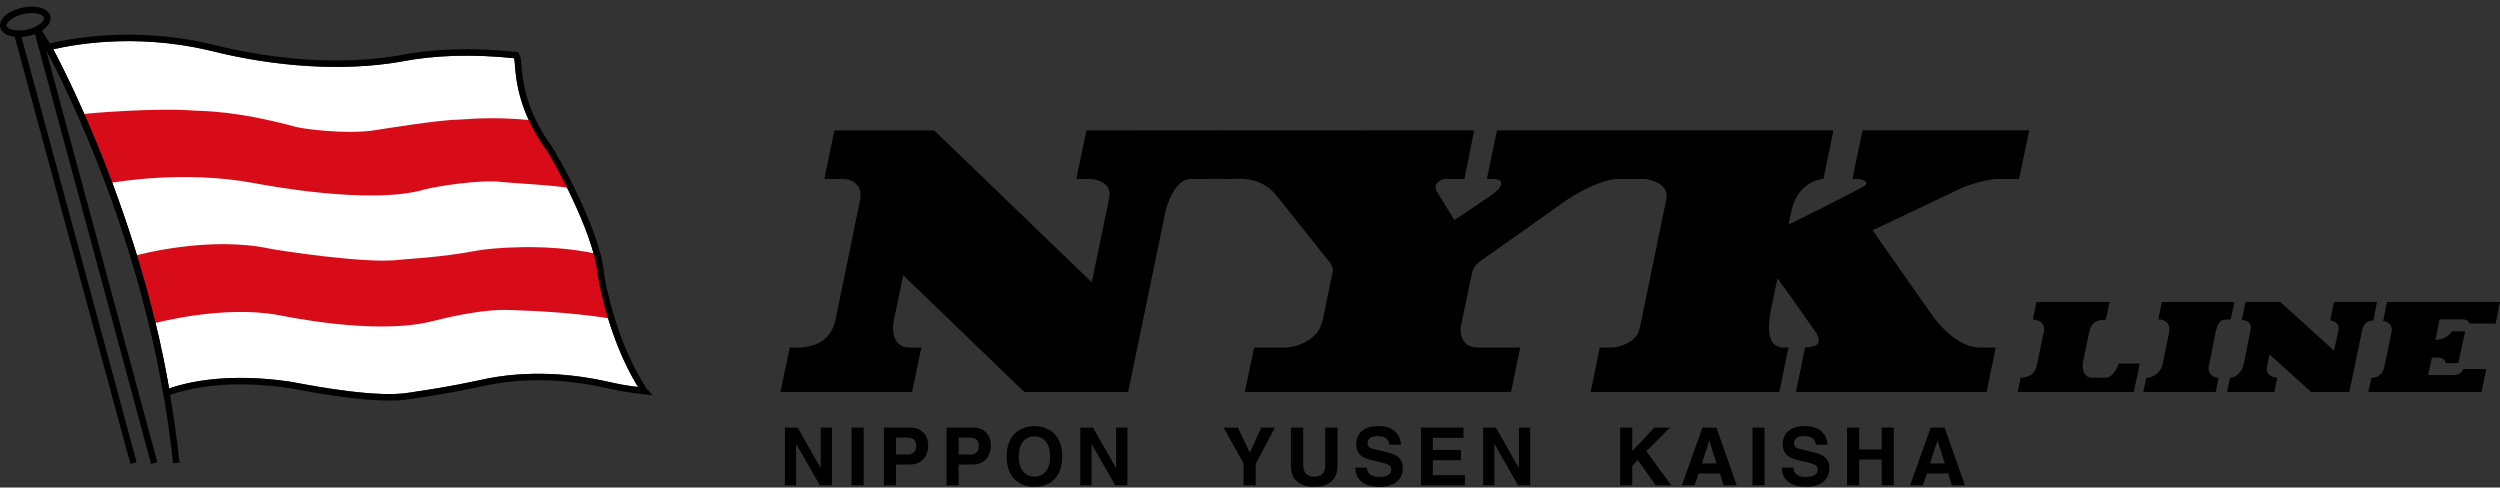 <svg width="200" height="39" viewBox="0 0 200 39" fill="none" xmlns="http://www.w3.org/2000/svg">
<rect x="0" y="0" width="200" height="39" fill="#333333" stroke="none"/>
<path d="M144.404 27.809L144.396 27.851L143.676 31.353H158.931L159.66 27.802H158.383C156.583 27.802 155.011 25.821 154.651 25.329C154.291 24.839 149.806 18.422 149.806 18.422C149.806 18.422 156.517 15.247 156.91 15.05C157.303 14.854 158.94 14.316 159.823 14.316L161.411 14.317L161.526 14.314L162.344 10.418L162.279 10.422L149.184 10.424L149.004 10.418L148.194 14.314H148.61C148.758 14.314 149.628 14.482 149.175 14.846C148.758 15.181 143.16 17.931 143.16 17.931L143.087 17.964C143.087 17.964 143.2 17.366 143.34 16.769C143.856 14.553 145.656 14.314 145.877 14.314L145.894 14.232L146.679 10.418L146.466 10.424L131.521 10.425L131.513 10.467L130.728 14.314H131.489C131.865 14.314 133.544 14.659 133.306 15.853L133.273 16.098L131.21 26.115L131.145 26.345C130.899 27.507 129.263 27.802 129.017 27.802H128.043L127.978 27.801L127.258 31.353H142.195L142.343 31.355L143.078 27.801H142.685C141.13 27.801 141.539 25.608 141.638 24.986L141.687 24.74L142.195 22.269L143.299 23.775C143.299 23.775 144.755 25.875 145.026 26.247C145.288 26.607 146.254 27.736 144.404 27.801" fill="black"/>
<path d="M67.403 14.317H66.061C65.865 14.317 66.994 14.317 67.551 14.317C67.78 14.317 69.122 14.53 68.795 16.068L68.762 16.215L66.864 25.48L66.831 25.595C66.306 28.05 63.869 27.803 63.181 27.803L63.099 28.18L62.435 31.356H72.969L73.664 28.001L73.72 27.804C73.72 27.804 72.854 27.821 72.641 27.804C71.258 27.698 71.422 26.053 71.479 25.783L71.496 25.676L72.257 22.027L72.298 22.059L81.939 31.356H90.254L93.234 16.936L93.348 16.494C93.511 16.052 94.091 14.317 95.296 14.317H96.851L97.015 14.319L97.833 10.434H97.621L87.079 10.435L86.915 10.437L86.105 14.317H87.226C87.324 14.317 88.965 14.414 88.748 15.782L88.666 16.199L87.349 22.542L87.341 22.583L74.741 10.441L74.523 10.435L66.88 10.437H66.749L65.946 14.317H66.061" fill="black"/>
<path d="M116.348 17.604C116.348 17.604 115.031 15.468 114.965 15.353C114.525 14.584 115.456 14.314 115.587 14.314H117.15L117.936 10.435L117.739 10.428L97.917 10.431L97.753 10.435L96.951 14.314L97.131 14.308C97.131 14.308 98.31 14.316 98.637 14.316C98.964 14.316 100.719 14.083 101.944 15.444C102.238 15.771 105.741 20.191 106.003 20.518C106.265 20.846 106.729 21.289 106.609 21.795L106.541 22.089L105.887 25.298L105.807 25.608C105.465 27.432 103.286 27.802 102.975 27.802H100.331L99.588 31.352L99.783 31.354H120.882L121.619 27.802H118.23C116.709 27.802 116.823 26.28 116.872 26.034L116.913 25.887L117.707 22.089L117.739 21.942C117.805 21.68 117.826 21.262 118.673 20.714C118.951 20.534 124.892 16.311 125.22 16.082C125.547 15.853 127.823 14.332 129.542 14.316L130.573 14.314H130.794L131.587 10.426H131.514L120.048 10.428L119.753 10.435L118.951 14.314H119.442C119.606 14.314 120.502 14.348 119.892 15.125C119.802 15.239 119.156 15.722 119.156 15.722L116.33 17.619" fill="black"/>
<path d="M195.165 25.548L194.831 27.192C195.151 27.192 195.85 27.061 196.126 26.508H197.218L196.658 29.049H195.66V29.056C195.544 28.503 194.918 28.605 194.554 28.605L194.248 30.003H196.01C196.272 30.003 196.811 30.09 197.073 29.522H198.908L198.514 31.356L198.529 31.355H189.473L189.706 30.235C190.04 30.235 190.579 30.075 190.725 29.434L191.322 26.61C191.467 25.897 190.885 25.693 190.652 25.693L190.958 24.16H199.999V24.164L199.65 25.882H197.568C197.437 25.504 197.058 25.549 196.738 25.549L196.548 25.548H195.165Z" fill="black"/>
<path d="M162.939 29.262L163.441 26.829L163.498 26.61C163.702 25.678 162.872 25.562 162.624 25.562L162.916 24.16H168.768L168.462 25.577C168.157 25.577 167.356 25.562 167.152 26.494L166.657 28.867C166.599 29.085 166.483 30.221 167.4 30.221H168.448C168.841 30.221 169.264 29.799 169.497 29.085H171.185L170.705 31.355H161.416L161.649 30.221C161.94 30.221 162.741 30.105 162.916 29.347L162.939 29.262Z" fill="black"/>
<path d="M171.696 30.235L171.463 31.355H177.257L177.49 30.221C177.083 30.221 176.573 29.93 176.704 29.275H176.707L177.296 26.358L177.315 26.348C177.519 25.46 178 25.562 178.451 25.562L178.453 25.559L178.752 24.16H172.948L172.671 25.548C172.934 25.548 173.748 25.664 173.515 26.698L173.511 26.693L172.994 29.202L172.991 29.172C172.832 29.944 172.074 30.235 171.696 30.235Z" fill="black"/>
<path d="M179.645 24.16L179.34 25.606C179.558 25.606 180.213 25.693 180.039 26.45L179.502 29.1H179.499C179.324 29.944 178.743 30.221 178.408 30.221L178.16 31.355H181.946L182.179 30.206C181.771 30.206 181.234 29.988 181.365 29.303L181.562 28.353L181.567 28.359L184.887 31.355H187.944L188.978 26.392C189.124 25.722 189.604 25.649 189.866 25.649L190.158 24.16H186.721L186.416 25.649C186.736 25.649 187.201 25.868 187.07 26.45L186.724 28.052L182.427 24.16H179.645Z" fill="black"/>
<path d="M65.657 34.207H66.558V38.83H65.592L63.705 35.534H63.693V38.83H62.791V34.207H63.808L65.644 37.427H65.657V34.207Z" fill="black"/>
<path d="M69.093 38.83H68.127V34.207H69.093V38.83Z" fill="black"/>
<path d="M71.677 38.83H70.711V34.207H72.823C73.718 34.207 74.259 34.78 74.259 35.688C74.259 36.107 74.028 37.163 72.784 37.163H71.677V38.83ZM72.572 36.364C73.293 36.364 73.293 35.849 73.293 35.643C73.293 35.192 73.042 35.005 72.443 35.005H71.677V36.364H72.572Z" fill="black"/>
<path d="M76.691 38.83H75.725V34.207H77.837C78.732 34.207 79.273 34.78 79.273 35.688C79.273 36.107 79.041 37.163 77.798 37.163H76.691V38.83ZM77.586 36.364C78.307 36.364 78.307 35.849 78.307 35.643C78.307 35.192 78.056 35.005 77.457 35.005H76.691V36.364H77.586Z" fill="black"/>
<path d="M82.755 34.086C83.367 34.086 84.977 34.35 84.977 36.52C84.977 38.69 83.367 38.954 82.755 38.954C82.143 38.954 80.533 38.69 80.533 36.52C80.533 34.35 82.143 34.086 82.755 34.086ZM82.755 38.136C83.276 38.136 84.01 37.814 84.01 36.52C84.01 35.226 83.276 34.904 82.755 34.904C82.233 34.904 81.499 35.226 81.499 36.52C81.499 37.814 82.233 38.136 82.755 38.136Z" fill="black"/>
<path d="M89.289 34.207H90.191V38.83H89.225L87.338 35.534H87.325V38.83H86.424V34.207H87.441L89.276 37.427H89.289V34.207Z" fill="black"/>
<path d="M130.579 38.83H129.613V34.207H130.579V36.087L132.344 34.207H133.593L131.706 36.1L133.702 38.83H132.46L131.03 36.802L130.579 37.266V38.83Z" fill="black"/>
<path d="M135.566 38.83H134.549L136.197 34.207H137.311L138.94 38.83H137.891L137.594 37.877H135.888L135.566 38.83ZM136.146 37.079H137.324L136.751 35.25H136.738L136.146 37.079Z" fill="black"/>
<path d="M141.167 38.83H140.201V34.207H141.167V38.83Z" fill="black"/>
<path d="M143.474 37.409C143.48 37.666 143.609 38.156 144.453 38.156C144.91 38.156 145.419 38.046 145.419 37.557C145.419 37.196 145.071 37.1 144.582 36.984L144.086 36.868C143.339 36.694 142.618 36.527 142.618 35.509C142.618 34.994 142.895 34.086 144.395 34.086C145.811 34.086 146.192 35.014 146.198 35.58H145.271C145.245 35.374 145.168 34.885 144.324 34.885C143.957 34.885 143.519 35.02 143.519 35.438C143.519 35.799 143.815 35.876 144.008 35.921L145.135 36.198C145.767 36.352 146.346 36.61 146.346 37.441C146.346 38.832 144.929 38.954 144.524 38.954C142.837 38.954 142.547 37.982 142.547 37.409H143.474Z" fill="black"/>
<path d="M148.733 36.757V38.83H147.768V34.207H148.733V35.959H150.536V34.207H151.502V38.83H150.536V36.757H148.733Z" fill="black"/>
<path d="M153.824 38.83H152.807L154.455 34.207H155.569L157.198 38.83H156.149L155.853 37.877H154.146L153.824 38.83ZM154.404 37.079H155.582L155.009 35.25H154.996L154.404 37.079Z" fill="black"/>
<path d="M100.453 38.83H99.488V37.086L97.891 34.207H99.03L99.99 36.216L100.904 34.207H101.999L100.453 37.099V38.83Z" fill="black"/>
<path d="M107 37.214C107 38.431 106.266 38.953 105.1 38.953C104.675 38.953 104.044 38.85 103.632 38.392C103.381 38.109 103.284 37.736 103.271 37.272V34.207H104.257V37.208C104.257 37.852 104.63 38.135 105.081 38.135C105.744 38.135 106.015 37.813 106.015 37.253V34.207H107V37.214Z" fill="black"/>
<path d="M109.355 37.409C109.361 37.666 109.49 38.156 110.334 38.156C110.791 38.156 111.3 38.046 111.3 37.557C111.3 37.196 110.952 37.1 110.463 36.984L109.967 36.868C109.22 36.694 108.498 36.527 108.498 35.509C108.498 34.994 108.775 34.086 110.276 34.086C111.692 34.086 112.072 35.014 112.079 35.58H111.151C111.126 35.374 111.048 34.885 110.205 34.885C109.838 34.885 109.4 35.02 109.4 35.438C109.4 35.799 109.696 35.876 109.889 35.921L111.016 36.198C111.647 36.352 112.227 36.61 112.227 37.441C112.227 38.832 110.81 38.954 110.404 38.954C108.717 38.954 108.428 37.982 108.428 37.409H109.355Z" fill="black"/>
<path d="M117.08 35.025H114.626V35.997H116.88V36.815H114.626V38.013H117.189V38.83H113.68V34.207H117.08V35.025Z" fill="black"/>
<path d="M121.516 34.207H122.417V38.83H121.451L119.565 35.534H119.552V38.83H118.65V34.207H119.668L121.503 37.427H121.516V34.207Z" fill="black"/>
<path d="M48.575 30.521C46.104 29.972 42.331 29.507 38.387 30.409L38.266 30.436C36.029 30.915 34.44 31.153 33.491 31.295C33.189 31.341 32.95 31.377 32.774 31.407C30.262 31.851 25.293 30.92 23.66 30.615C23.388 30.564 23.208 30.53 23.122 30.518C20.561 30.152 16.834 29.961 13.526 31.075C11.166 17.192 4.951 5.239 4.262 3.944C5.995 3.536 10.901 2.658 16.721 4.028L16.893 4.07C22.142 5.382 27.467 5.699 31.888 4.962C31.934 4.955 31.996 4.942 32.082 4.926C34.758 4.405 37.794 4.315 41.106 4.654L41.142 4.736C41.164 4.825 41.18 5.012 41.197 5.23C41.285 6.343 41.492 8.951 43.733 12.032C44.144 12.597 47.444 18.484 47.796 21.82C47.88 22.623 48.782 27.307 51.049 30.962C49.95 30.829 49.348 30.694 48.765 30.564L48.575 30.521Z" fill="white"/>
<path d="M2.269 2.877C3.414 2.628 4.172 1.956 4.033 1.311C3.988 1.107 3.856 0.929 3.651 0.796C3.231 0.526 2.514 0.457 1.78 0.615C0.635 0.863 -0.123 1.536 0.017 2.181C0.156 2.825 1.125 3.124 2.269 2.877ZM0.523 2.071C0.468 1.817 0.973 1.32 1.889 1.122C2.485 0.993 3.066 1.036 3.37 1.232C3.459 1.289 3.511 1.353 3.526 1.421C3.581 1.675 3.076 2.171 2.159 2.37C1.243 2.568 0.578 2.326 0.523 2.071Z" fill="black"/>
<path d="M42.583 9.625C39.198 9.286 37.177 9.572 36.669 9.572C35.23 9.572 30.533 10.334 29.983 10.418C27.623 10.782 24.185 10.291 23.72 10.165C18.738 8.806 16.102 8.895 15.595 8.853C12.529 8.597 6.877 9.064 6.496 9.149L6.516 9.203C7.195 10.738 7.952 12.563 8.723 14.631L8.739 14.65C9.247 14.566 14.722 13.598 20.334 14.65C21.012 14.777 29.616 16.436 33.961 15.158C34.68 14.947 38.408 14.324 40.224 14.566C40.859 14.65 44.609 14.823 45.694 15.074L45.654 14.993C44.796 13.25 43.957 11.898 43.789 11.667C43.291 10.982 42.928 10.306 42.614 9.69L42.583 9.625Z" fill="#D80C18"/>
<path d="M48.92 25.492C45.154 24.9 41.707 24.847 40.903 24.805C38.448 24.675 35.148 25.566 34.428 25.735C29.862 26.81 22.875 25.312 22.156 25.186C17.839 24.424 12.634 25.778 12.168 25.905L12.168 25.874C11.718 24.006 11.227 22.219 10.715 20.529L10.688 20.488C11.11 20.361 16.744 18.854 21.606 19.896C22.198 20.023 29.351 21.129 31.931 20.785C32.566 20.7 35.05 20.636 38.321 20.023C38.998 19.896 43.621 19.388 47.768 20.319L47.794 20.402C47.891 20.804 47.985 21.199 48.023 21.557C48.066 21.969 48.308 23.517 48.905 25.441L48.92 25.492Z" fill="#D80C18"/>
<path d="M2.721 2.384L3.637 3.907C3.717 4.047 11.925 18.631 13.843 37.062L14.359 37.009C12.429 18.465 4.168 3.792 4.085 3.646C4.082 3.64 3.165 2.117 3.165 2.117L2.721 2.384Z" fill="black"/>
<path d="M3.917 4.03C3.931 4.026 3.952 4.021 3.984 4.013C5.413 3.65 10.557 2.579 16.72 4.029L16.893 4.072C22.141 5.384 27.466 5.7 31.888 4.964C31.934 4.956 31.996 4.944 32.081 4.927C34.798 4.399 37.884 4.312 41.255 4.67L41.044 4.515L41.15 4.759L41.139 4.726C41.163 4.811 41.178 5.006 41.196 5.231C41.285 6.345 41.492 8.953 43.732 12.033C44.143 12.599 47.444 18.485 47.795 21.821C47.883 22.656 48.847 27.677 51.311 31.383L51.32 31.397L51.332 31.41L51.371 31.454L51.593 31.025C50.133 30.872 49.438 30.716 48.764 30.565L48.575 30.523C46.104 29.974 42.33 29.509 38.386 30.411L38.265 30.438C36.029 30.917 34.44 31.155 33.49 31.297C33.188 31.342 32.949 31.378 32.773 31.409C30.261 31.853 25.292 30.922 23.66 30.616C23.387 30.565 23.208 30.531 23.122 30.519C20.527 30.149 16.732 29.951 13.392 31.116C13.331 31.137 13.283 31.154 13.256 31.162L13.584 31.354L13.541 31.164C11.065 16.493 4.263 3.947 4.195 3.822C4.185 3.806 4.076 3.637 4.076 3.637L3.641 3.918L3.75 4.087C3.808 4.196 10.569 16.668 13.033 31.263C13.035 31.277 13.078 31.467 13.078 31.467L13.139 31.739L13.406 31.659C13.443 31.647 13.493 31.63 13.562 31.606C16.804 30.475 20.51 30.67 23.048 31.032C23.123 31.043 23.308 31.078 23.564 31.126C25.22 31.436 30.258 32.379 32.863 31.919C33.033 31.89 33.269 31.854 33.567 31.81C34.522 31.667 36.121 31.427 38.374 30.945C38.374 30.945 38.502 30.916 38.502 30.916C42.352 30.035 46.043 30.491 48.462 31.029L48.651 31.071C49.339 31.225 50.049 31.384 51.538 31.541L52.198 31.61L51.76 31.112L51.721 31.068L51.742 31.096C49.337 27.478 48.396 22.581 48.311 21.767C47.927 18.124 44.399 12.069 44.152 11.729C41.997 8.766 41.805 6.351 41.713 5.19C41.69 4.906 41.675 4.718 41.637 4.584L41.632 4.567L41.626 4.552L41.519 4.308L41.459 4.17L41.309 4.154C37.887 3.791 34.749 3.88 31.983 4.419C31.904 4.434 31.841 4.446 31.802 4.452C27.45 5.178 22.199 4.864 17.018 3.569L16.839 3.525C10.561 2.048 5.314 3.14 3.856 3.511C3.831 3.517 3.809 3.523 3.8 3.525L3.917 4.03Z" fill="black"/>
<path d="M10.931 36.979L1.613 2.564L1.424 2.884L3.003 2.503L2.692 2.319L12.087 37.114L12.587 36.979L3.193 2.184L2.882 2.404L1.303 2.785L1.113 2.699L10.431 37.114L10.931 36.979Z" fill="black"/>
</svg>
